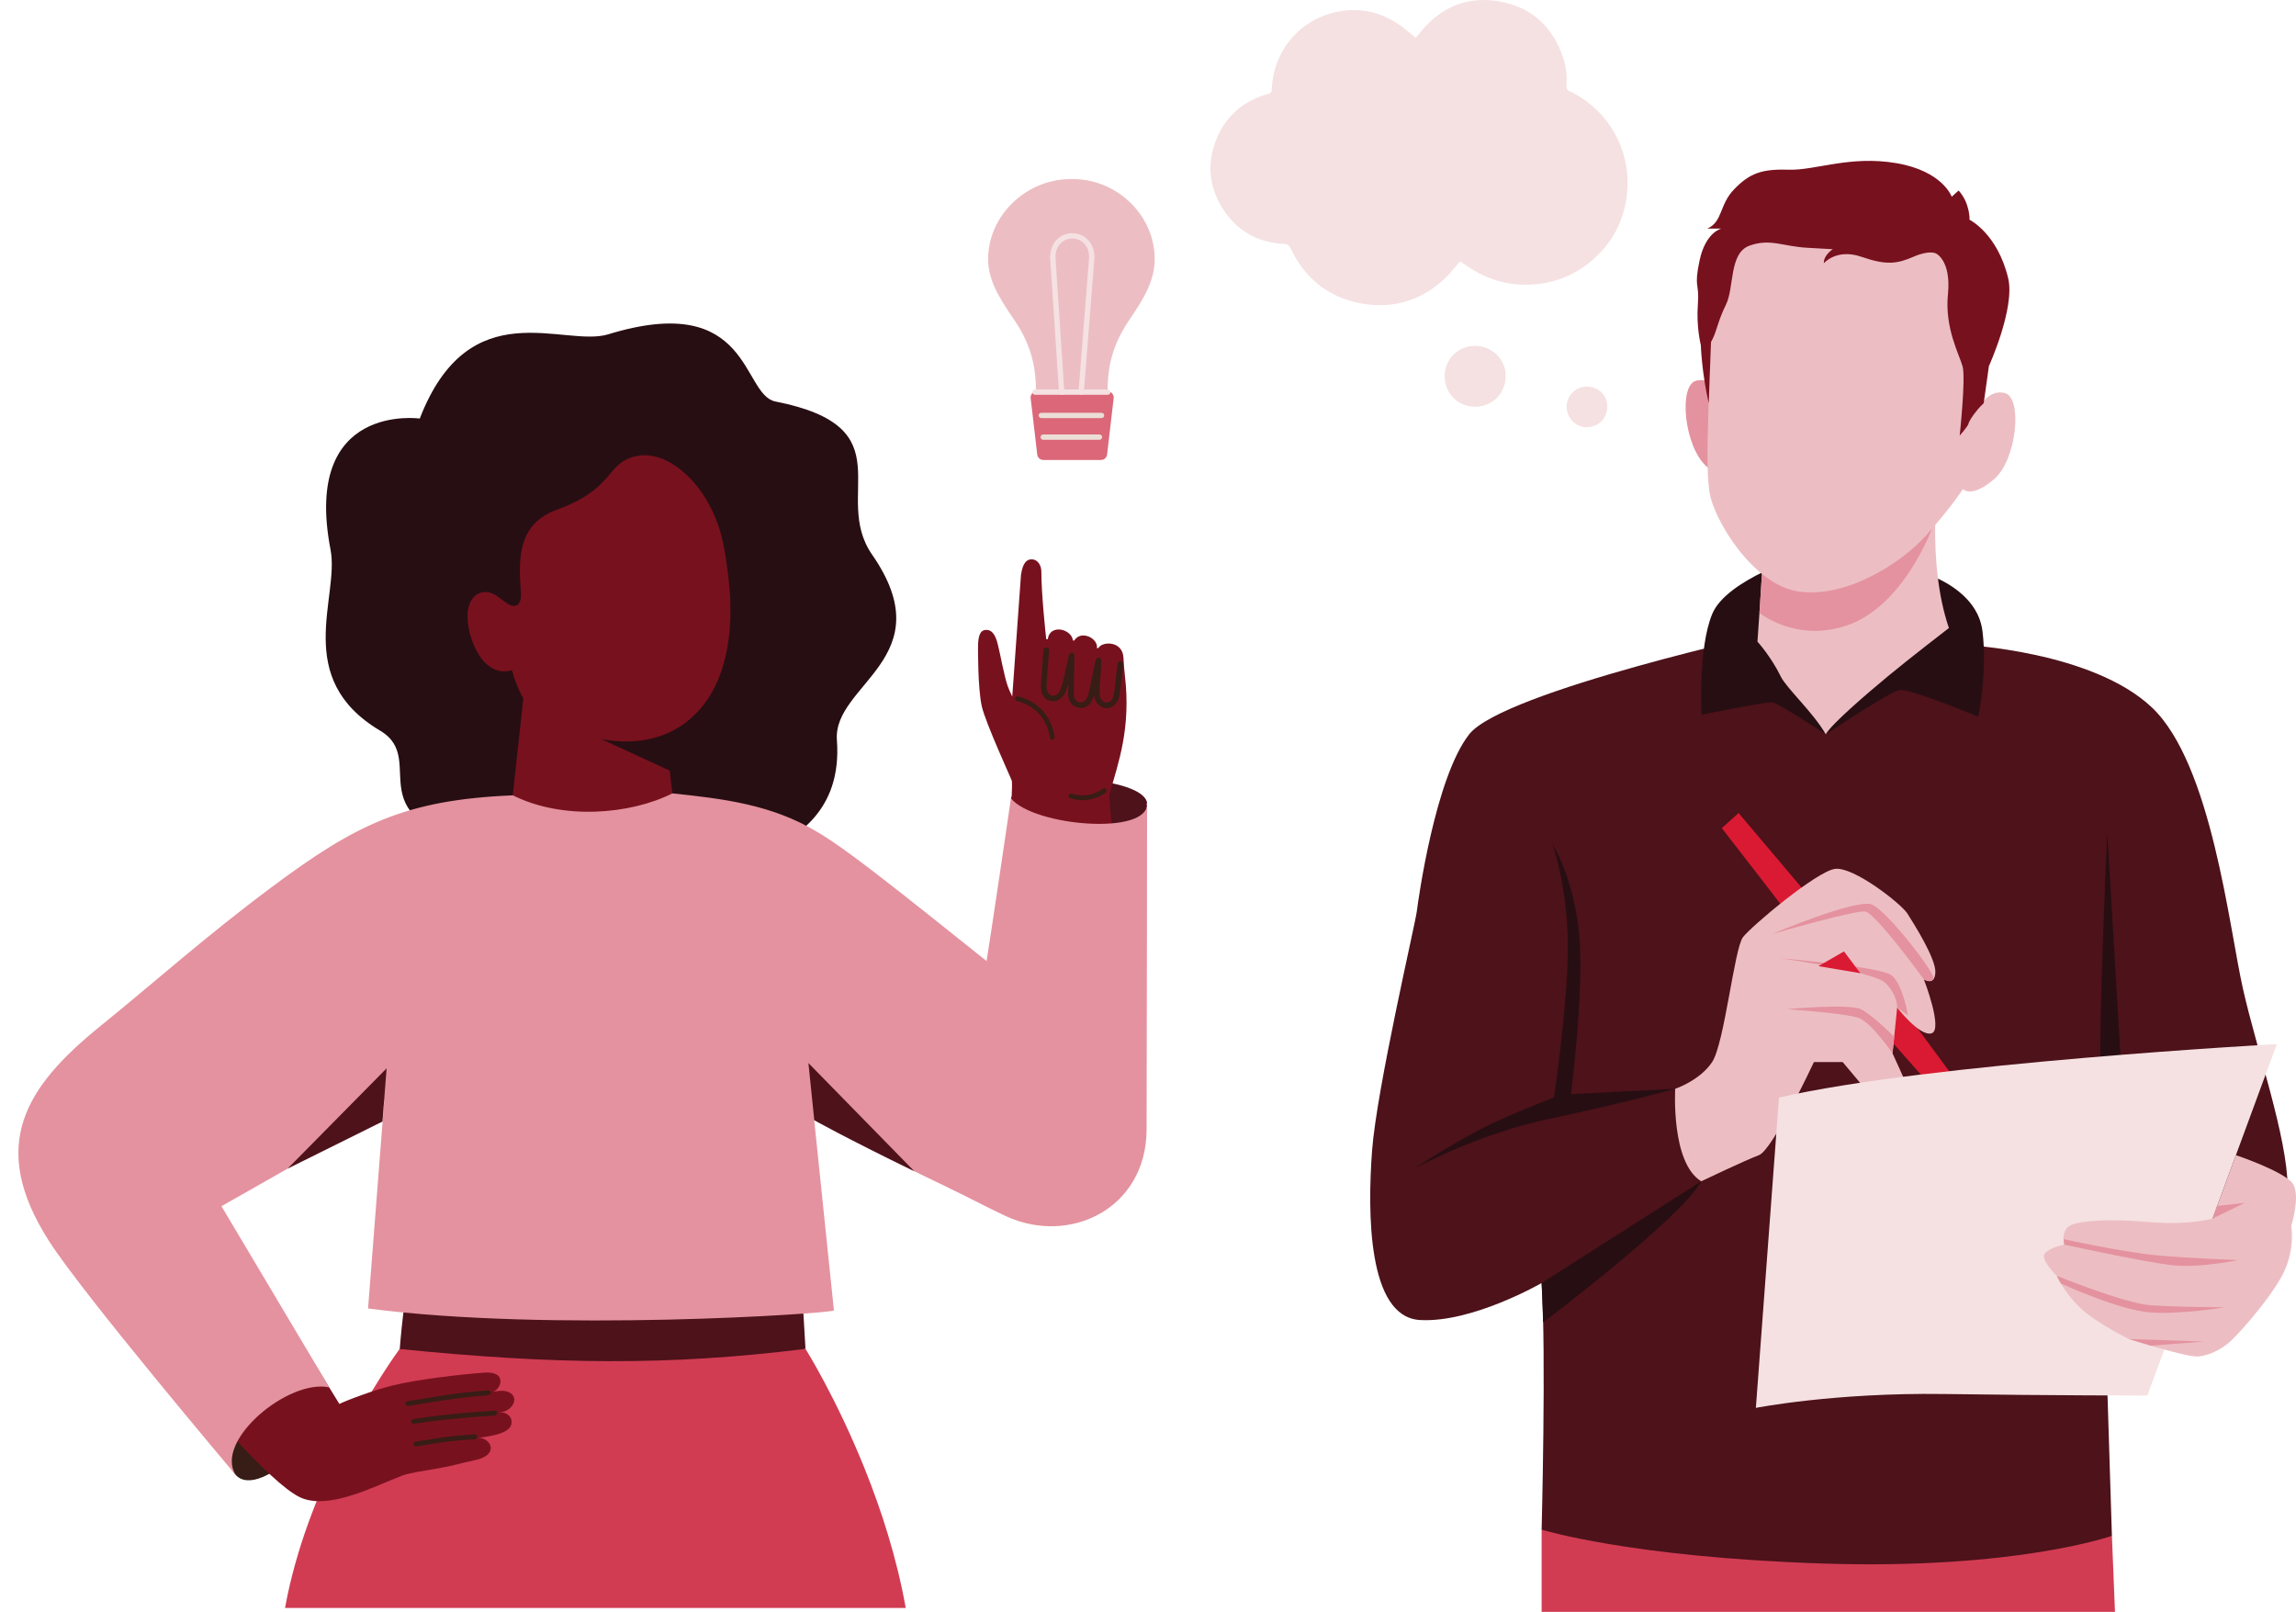 <?xml version="1.0" encoding="UTF-8"?> <svg xmlns="http://www.w3.org/2000/svg" id="Student_working_at_the_laptop_surrounded_with_books" data-name="Student working at the laptop surrounded with books" width="374.155" height="262.634" viewBox="0 0 374.155 262.634"><defs><style> .cls-1 { fill: #4d121a; } .cls-1, .cls-2, .cls-3, .cls-4, .cls-5, .cls-6, .cls-7, .cls-8, .cls-9, .cls-10, .cls-11 { stroke-width: 0px; } .cls-2 { fill: #78111e; } .cls-3 { fill: #270e12; } .cls-4 { fill: #371d15; } .cls-5 { fill: #d13c53; } .cls-6 { fill: #da1a32; } .cls-7 { fill: #db6779; } .cls-8 { fill: #e4929f; } .cls-9 { fill: #ebded6; } .cls-10 { fill: #ecbec3; } .cls-11 { fill: #f5e1e2; } </style></defs><g><g><path class="cls-5" d="m251.224,249.239v13.395h93.433l-.502-12.391s-46.382-8.707-48.391-9.377c-2.009-.67-44.54,8.372-44.54,8.372Z"></path><path class="cls-1" d="m320.043,105.073s20.93,1.001,30.642,10.211c9.712,9.209,12.558,35.749,14.819,45.796,2.26,10.047,7.284,24.363,7.284,32.4s-29.386,32.651-29.386,32.651l.753,24.112s-15.572,5.526-46.968,4.521c-31.396-1.005-45.963-5.526-45.963-5.526,0,0,.753-28.884,0-40.186,0,0-11.302,6.53-19.842,6.028-8.54-.502-8.54-17.582-7.786-27.628.753-10.047,7.033-36.921,7.284-38.931.251-2.009,3.014-21.837,8.54-28.877,5.526-7.04,50.484-16.851,50.484-16.851l30.14,2.28Z"></path><path class="cls-6" d="m290.406,147.656c-.27-.421-9.823-12.726-9.823-12.726l2.735-2.456,11.609,13.73-4.521,1.451Z"></path><path class="cls-3" d="m272.992,177.405s-8.581,2.386-20.512,4.898c-11.93,2.512-22.103,8.163-22.103,8.163,0,0,7.786-5.149,13.312-7.661,5.526-2.512,9.544-3.966,9.544-3.966,0,0,2.386-15.872,2.26-25.293-.126-9.421-2.512-16.077-2.512-16.077,0,0,3.642,5.902,4.395,15.195.753,9.293-1.381,25.619-1.381,25.619l16.996-.879Z"></path><path class="cls-3" d="m343.402,135.712s-1.423,30.475-1.088,40.186c.335,9.712,3.851,6.53,3.851,6.53l-2.763-46.717Z"></path><path class="cls-6" d="m307.708,169.089l6.028,6.809,4.242-.893-7.061-9.572-2.484-2.763s-1.898.781-2.177,1.619c-.279.837,1.451,4.8,1.451,4.8Z"></path><g><path class="cls-3" d="m297.525,119.644s10.295-6.872,11.969-7.207,12.893,4.354,12.893,4.354c0,0,1.507-7.4.67-13.998-.837-6.598-8.707-9.103-8.707-9.103l-16.825,25.954Z"></path><path class="cls-3" d="m297.525,109.256v10.388s-7.622-5.023-8.626-5.194c-1.005-.171-11.588,2.006-11.588,2.006,0,0-.635-10.716,1.709-16.409,2.344-5.693,15.035-9.544,15.035-9.544l3.471,18.754Z"></path></g><g><path class="cls-10" d="m307.648,110.189c-3.537,2.931-9.204,7.795-10.123,9.455h0c-2.034-3.558-6.386-7.485-7.333-9.421-1.601-3.272-3.797-5.676-3.797-5.676h0c.372-5.01,1.296-19.96,1.296-19.96l28.183-6.826s-1.968,13.749,1.72,24.566c0,0-6.409,4.932-9.946,7.862Z"></path><path class="cls-8" d="m315.059,85.566s-4.579,13.09-14.057,16.332c-8.359,2.859-14.283-2.046-14.283-2.046l.973-15.265,27.368.978Z"></path><g><path class="cls-8" d="m279.494,62.965l-.593 0-0-.485c-.669-.45-1.512-.708-2.521-.44-2.887.769-1.944,10.831,1.783,14.023.642.55,1.232.943,1.772,1.222l-.011-13.853c-.129-.158-.273-.316-.43-.468Z"></path><path class="cls-10" d="m322.319,66.83s1.518-3.547,4.406-2.783c2.889.765,1.96,10.828-1.762,14.025-3.722,3.198-5.088,1.613-5.088,1.613,0,0-1.723,2.753-5.936,7.485-4.213,4.731-13.157,10.307-20.819,9.215-7.438-1.061-13.907-11.762-14.549-16.234-.642-4.472-.135-12.329-.012-18.718.123-6.389-1.931-18.4,3.687-24.282,5.618-5.882,28.746-6.795,36.419-.028,7.672,6.767,5.129,23.253,5.13,23.636 0.0.383-1.476,6.071-1.476,6.071Z"></path><path class="cls-2" d="m278.454,65.706l.37-9.981h0c.935-1.576,1.024-3.234,2.427-6.061s.48-8.438,3.861-9.641c3.381-1.204,5.294.117,9.429.35l4.135.233s-1.536.956-1.461,2.289c0,0,2.044-2.465,6.137-1.048,4.094,1.416,5.821,1.132,8.5-.024,2.678-1.156,3.675-.502,3.675-.502,0,0,2.463,1.168,1.909,6.635-.554,5.467,1.845,9.798,2.384,11.73.54,1.933-.469,11.296-.469,11.296,0,0,1.376-1.561,1.435-1.948.059-.388,1.066-2.003,2.482-3.344l.841-6.026s4.303-9.486,3.142-14.333c-1.747-7.292-6.296-9.528-6.296-9.528,0,0,.122-2.625-1.777-4.765l-1.128,1.018s-1.448-4.186-9.037-5.474c-7.589-1.288-13.159,1.217-17.585,1.071-4.426-.145-6.344.638-8.815,3.169-2.471,2.532-1.849,5.304-4.388,6.425l2.284-.002s-2.562.569-3.542,5.178c-.98,4.609-.003,3.53-.282,7.188-.279,3.658.48,6.618.48,6.618,0,0,.143,4.474,1.288,9.475Z"></path></g></g><path class="cls-10" d="m272.992,177.405s-.729,12.056,4.24,15.07c0,0,7.146-3.41,9.406-4.258,2.26-.849,8.958-15.165,8.958-15.165h4.688l4.856,5.788s5.861-1.099,5.777-1.518-2.512-5.693-2.512-5.693l.753-7.451s3.684,4.772,5.609,4.186c1.926-.586-1.256-8.791-1.256-8.791,0,0,1.74,1.172,1.875-1.088.134-2.26-3.549-8.037-4.554-9.628s-8.791-7.702-11.805-7.284c-3.014.419-13.584,9.293-14.997,11.135-1.413,1.842-3.018,17.334-5.027,20.348-2.009,3.014-6.014,4.35-6.014,4.35Z"></path><path class="cls-3" d="m277.232,192.475l-26.008,16.577.251,6.405s22.504-16.954,25.757-22.982Z"></path><g><path class="cls-11" d="m289.903,178.84l-3.767,50.557s12.809-2.512,30.642-2.26c17.833.251,33.154.251,33.154.251l21.098-57.266s-57.014,3.12-81.126,8.718Z"></path><path class="cls-10" d="m364.363,188.217s8.174,2.751,9.346,4.761c1.172,2.009-.335,6.781-.335,6.781,0,0,.753,4.102-1.591,8.288-2.344,4.186-7.116,9.461-8.456,10.633s-3.265,2.177-5.107,2.344c-1.842.167-11.302-2.847-11.302-2.847,0,0-5.33-2.595-7.954-5.107-2.623-2.512-3.795-5.191-3.795-5.191,0,0-2.735-2.623-1.954-3.628.781-1.005,3.181-1.451,3.181-1.451,0,0-.614-2.121.837-3.042s6.642-1.2,13.005-.642,10.313-.557,10.313-.557l3.811-10.344Z"></path><g><polygon class="cls-8" points="365.811 195.992 360.552 198.56 361.316 196.489 365.811 195.992"></polygon><path class="cls-8" d="m336.397,202.801s13.061,2.847,17.582,3.349c4.521.502,10.716-.837,10.716-.837,0,0-7.87-.278-13.284-.781-5.414-.503-15.141-2.627-15.141-2.627l.127.896Z"></path><path class="cls-8" d="m335.169,207.88s11.148,4.521,15.314,4.8c4.166.279,12.036.335,12.036.335,0,0-6.936,1.172-12.036.837-5.099-.335-14.646-4.72-14.646-4.72l-.668-1.252Z"></path><polygon class="cls-8" points="346.918 218.178 359.113 218.596 350.482 219.262 346.918 218.178"></polygon></g></g><g><path class="cls-8" d="m291.075,164.428s9.712.67,11.805,1.423c2.093.753,5.526,5.777,5.526,5.777l.272-2.685s-3.537-3.594-5.462-4.515c-1.926-.921-12.14,0-12.14,0Z"></path><path class="cls-8" d="m290.071,156.14s15.154,2.093,17.163,4.019,1.926,4.019,1.926,4.019l1.758,1.256s-.837-5.107-2.679-6.53c-1.842-1.423-18.168-2.763-18.168-2.763Z"></path><path class="cls-8" d="m288.731,152.205s13.563-3.935,15.237-3.684,9.544,11.051,9.544,11.051c0,0,.493.33,1.025.247.178-.027.359-.101.529-.247.678-.586-7.527-11.191-10.038-12.195-2.512-1.005-16.298,4.828-16.298,4.828Z"></path></g><polygon class="cls-6" points="300.494 155.024 296.322 157.424 303.164 158.574 300.494 155.024"></polygon></g><g id="_2Lmtou" data-name="2Lmtou"><g><path class="cls-11" d="m230.718,6.18c-1.052-.83-2-1.715-3.075-2.402-3.454-2.209-7.189-2.7-11.104-1.499-5.321,1.632-8.99,6.426-9.27,12.01-.041.827-.039.833-.826,1.065-3.913,1.153-6.716,3.598-8.23,7.372-1.493,3.722-1.238,7.426.808,10.884,2.299,3.886,5.791,5.922,10.31,6.142.51.025.746.221.958.669,2.328,4.895,6.131,8.015,11.464,9.004,5.266.976,9.933-.447,13.829-4.167.793-.758,1.456-1.652,2.179-2.483.058-.066.115-.132.168-.192.907.584,1.766,1.203,2.683,1.716,2.981,1.667,6.184,2.327,9.591,2.022,3.347-.3,6.329-1.508,8.922-3.627,3.2-2.615,5.187-5.972,5.868-10.057,1.164-6.978-2.025-13.7-8.129-17.219-.3-.173-.596-.379-.922-.477-.623-.188-.703-.607-.666-1.168.098-1.49-.074-2.962-.547-4.375-1.687-5.042-5.136-8.236-10.364-9.162-5.17-.916-9.477.861-12.821,4.925-.286.348-.569.698-.831,1.02Z"></path><path class="cls-11" d="m240.38,56.362c-2.484-.041-4.893,1.887-4.956,4.844-.061,2.858,2.146,5.062,4.96,5.066,2.795.004,4.989-2.196,4.986-5-.003-2.727-2.218-4.907-4.99-4.91Z"></path><path class="cls-11" d="m258.596,62.989c-1.814.001-3.293,1.467-3.296,3.269-.003,1.831,1.499,3.368,3.277,3.352,1.917-.018,3.341-1.445,3.35-3.358.009-1.829-1.456-3.263-3.331-3.263Z"></path></g></g></g><g><g><path class="cls-5" d="m46.45,261.999h101.147c-1.453-8.176-3.986-15.954-6.632-22.555-4.678-11.675-9.704-19.664-9.704-19.664-21.481-2.847-44.363-2.955-66.056-.1,0,0-4.926,6.632-9.866,16.604-3.583,7.233-7.172,16.224-8.89,25.714Z"></path><g><path class="cls-3" d="m68.403,68.196s-19.18-2.695-14.537,21.373c1.499,7.771-6.31,20.935,8.091,29.491,8.236,4.893-5.243,14.835,18.901,19.07,9.357,1.641,17.809,9.918,19.557,8.355,6.405-5.729,37.679-2.847,35.965-25.905-.677-9.106,17.405-13.396,5.738-30.208-6.718-9.68,5.694-20.726-15.765-24.956-5.549-1.094-3.844-18.122-27.238-10.944-7.236,2.22-22.619-7.171-30.711,13.725Z"></path><path class="cls-2" d="m76.625,103.383c1.255,4.484,3.839,6.672,6.806,5.831.371,1.411,1.101,3.326,1.852,4.56l-1.957,17.964c15.563,10.825,27.075,4.686,27.075,4.686l-1.269-10.859-11.127-5.13c6.401,1.173,10.89-.554,13.69-2.671,4.363-3.298,6.245-8.236,6.978-13.159.103-.686.182-1.371.239-2.057.048-.588.081-1.175.101-1.76.042-1.115.027-2.219-.023-3.29-.035-.735-.087-1.453-.155-2.155-.045-.498-.098-.983-.155-1.459-.658-5.305-1.134-7.009-1.981-9.213-2.554-6.644-8.324-11.513-13.191-10.31-4.929,1.22-3.159,5.19-12.823,8.72-6.124,2.24-6.265,7.595-5.802,13.321.121,1.501-.296,2.23-.977,2.317-.46.059-1.037-.179-1.65-.666-.388-.294-.823-.623-1.343-.982-2.592-1.783-5.947.374-4.289,6.312Z"></path></g><g><path class="cls-4" d="m53.377,225.773c2.599,5.199-10.975,19.061-14.982,14.528-5.35-6.052,8.4-20.104,14.982-14.528Z"></path><g><path class="cls-2" d="m49.081,218.64l6.227,10.118c1.124-.572,5.74-2.312,8.683-3.016,4.318-1.033,10.907-1.785,14.929-2.087,1.791-.134,2.559.461,2.629,1.273.07.823-.528,1.584-1.186,1.831.151-.021.326-.045.528-.075,1.439-.212,2.358.082,2.767.807.558.989-.534,2.283-1.593,2.517-.289.064-.574.118-.835.163.09-.01.185-.02.286-.031.979-.104,1.769.674,1.843,1.319.138,1.213-.805,1.82-2.413,2.284-.79.228-3.001.567-3.001.567,1.102-.056,1.763.704,1.934,1.134.354.891-.19,2.002-2.487,2.472-2.576.527-2.951.814-6.607,1.448-1.282.222-3.997.6-5.253,1.073-4.256,1.602-12.047,5.781-16.712,3.497-5.001-2.448-16.273-16.048-16.273-16.048l16.535-9.247Z"></path><path class="cls-4" d="m79.935,226.737c.031.053.05.114.051.181.005.217-.173.406-.397.421-3.929.264-7.117.783-10.199,1.285-.943.153-1.886.307-2.851.454-.223.034-.422-.114-.447-.328-.024-.215.137-.417.359-.451.963-.147,1.903-.3,2.843-.453,2.984-.486,5.997-1.006,10.279-1.294.155-.01.292.066.363.186Z"></path><path class="cls-4" d="m80.973,230.032c.031.053.05.114.051.181.004.217-.173.406-.397.421-5.784.388-9.446.781-13.186,1.351-.223.034-.422-.114-.446-.328-.024-.215.137-.417.359-.451,3.907-.596,7.748-.989,13.257-1.359.155-.01.292.066.363.186Z"></path><path class="cls-4" d="m77.729,233.897c.031.053.05.114.051.181.004.217-.173.406-.397.421-3.882.261-4.953.436-7.088.787-.674.111-1.453.239-2.458.392-.223.034-.423-.114-.447-.328-.024-.215.137-.417.359-.451,1-.152,1.776-.28,2.448-.39,2.08-.342,2.932-.512,7.168-.796.155-.01.292.066.363.186Z"></path></g><path class="cls-1" d="m65.142,219.803s.868-11.213,1.883-11.459c1.015-.246,63.537-.521,63.537-.521l.7,11.957c-22.482,2.816-41.255,2.527-66.12.023Z"></path><g><path class="cls-8" d="m171.51,165.082c-1.603-1.251-3.2-2.51-4.786-3.76-14.372-11.363-27.671-22.368-33.489-25.734-7.412-4.494-15.369-5.447-23.663-6.315-6.882,3.466-17.932,4.364-25.993.318-17.534.722-25.622,4.765-39.194,14.874-10.89,8.11-18.915,15.345-27.975,22.68-12.13,9.82-18.484,19.35-8.416,35.082,5.614,8.773,30.402,38.074,30.402,38.074-3.502-5.575,8.628-15.683,15.271-14.239l-17.579-29.527,10.784-6.117,15.748-11.143-2.639,33.927c29.737,3.907,75.117.838,75.917.326l-3.216-31.024c.005.006.01.013.016.019,0,0,4.864,2.747,16.298,8.318,2.319,1.132,4.907,2.377,7.778,3.74l14.738-29.499Z"></path><path class="cls-1" d="m131.738,173.209l.959,9.314s4.864,2.747,16.298,8.318l-17.256-17.632Z"></path><path class="cls-4" d="m166.828,173.787c.16,0,.314-.089.389-.242l3.899-7.942c.105-.215.017-.474-.198-.58-.215-.105-.474-.017-.58.198l-3.899,7.942c-.105.215-.017.474.198.58.061.03.127.044.191.044Z"></path></g><polygon class="cls-1" points="63.001 174.076 62.33 182.74 46.871 190.417 63.001 174.076"></polygon></g><g><path class="cls-1" d="m186.929,130.866c-.459-4.292-20.099-5.655-22.183-.781,2.804,4.521,22.153,11.067,22.183.781Z"></path><g><path class="cls-2" d="m162,169.455c-.087-15.23,3.237-37.883,2.894-42.201-.017-.211-4.306-9.462-4.914-12.222-.644-2.925-.6-9.389-.6-9.389-.038-2.238.444-2.958,1.254-3.004,1.103-.063,1.621.952,1.978,2.39.42,1.689,1.04,5.161,1.61,6.774.163.463.419,1.042.735,1.69l1.422-19.803c.293-2.058.986-2.616,1.859-2.551.834.062,1.466.931,1.463,1.999-.011,3.502.686,10.076.79,10.958.008.072.24.133.262-.011.378-2.424,3.766-1.626,4.072.17.029.169.182.181.275.046,1.168-1.695,3.881-.233,3.655,1.272-.011.071.221.062.301-.065.642-1.018,3.88-1.102,4.024,1.655.052,1.002.123,1.952.231,2.871,1.013,8.613-1.035,14.128-2.471,19.269-.419,1.502,3.035,23.398,1.648,39.528-.439,5.098-20.399,16.179-20.488.624Z"></path><path class="cls-4" d="m171.518,120.554c.206-.027.359-.21.344-.42-.003-.053-.428-5.299-5.94-6.66-.211-.053-.427.077-.479.289-.053.212.077.427.289.479,4.957,1.224,5.336,5.899,5.34,5.946.015.218.204.383.422.368.008-0.0.016-.001.024-.002Z"></path><path class="cls-4" d="m177.214,130.34c1.779-.229,2.895-1.148,2.962-1.204.167-.141.189-.391.048-.558-.14-.167-.389-.189-.557-.049h0c-.085.07-2.106,1.713-5.038.788-.209-.065-.431.05-.497.258-.066.208.05.431.258.497,1.055.333,2.009.372,2.823.267Z"></path><path class="cls-4" d="m169.638,111.347l.408-5.423c.019-.253.239-.443.492-.423.253.019.442.239.423.492l-.408,5.424c-.085,1.095.201,1.734.85,1.9.87.222,1.314-.714,1.429-1.007.36-.916.628-2.184.883-3.412.119-.574.187-.848.459-2.091.054-.247.255-.483.507-.456.269.029.409.171.409.54-0.0.035-.026,2.089-.053,3.124-.026,1.038-.053,2.111-.055,3.127-.002,1.131.827,1.283,1.081,1.303.241.018.977.076,1.375-1.616,0,0,.973-4.7,1.108-5.254.067-.276.282-.424.485-.43.205-.006.397.133.414.434.033.599-.028,1.73-.099,2.521-.1,1.109-.213,2.158-.111,3.176.067.672.546,1.111.971,1.181.113.018.404.037.713-.195.35-.263.574-.747.652-1.398.144-1.216.552-4.73.552-4.73.039-.337.355-.446.604-.367.186.059.336.222.307.474,0,0-.41,3.515-.554,4.732-.136,1.145-.626,1.733-1.014,2.024-.273.205-.59.334-.911.375-.169.022-.34.02-.507-.008-.91-.151-1.644-.99-1.744-1.995-.006-.058-.009-.116-.013-.174-.412,1.565-1.182,2.064-1.879,2.154-.144.019-.285.02-.419.009-.961-.075-1.93-.789-1.928-2.219.001-.573.01-1.162.022-1.752-.121.452-.253.878-.402,1.257-.367.932-1.031,1.509-1.793,1.607-.232.03-.473.015-.718-.047-.644-.165-1.701-.756-1.537-2.859Z"></path></g><path class="cls-8" d="m160.556,157.903c.867-5.122,4.189-27.817,4.189-27.817,3.662,4.522,22.487,6.153,22.183.781,0,0-.04,41.19-.079,53.187-.042,12.839-12.461,18.904-22.892,14.122-2.413-1.106-9.497-4.748-9.497-4.748,0,0,4.164-24.117,6.095-35.524Z"></path></g></g><g><path class="cls-10" d="m180.494,63.771l0-.085c0-4.677,1.188-8.131,3.607-11.665,2.4-3.505,4.087-6.43,4.071-9.833-.034-7.175-6.178-13.014-13.353-13.014h-.328c-7.175,0-13.436,5.839-13.47,13.014-.016,3.403,1.788,6.328,4.188,9.833,2.419,3.533,3.608,6.988,3.608,11.665l0.0.085h11.677Z"></path><g><path class="cls-7" d="m179.421,74.946h-9.401c-.506,0-.931-.379-.99-.881l-1.073-9.182c-.069-.592.394-1.113.99-1.113h11.547c.596,0,1.059.52.99,1.113l-1.073,9.182c-.059.502-.484.881-.99.881Z"></path><path class="cls-9" d="m179.508,68.123h-9.82c-.239,0-.433-.194-.433-.433,0-.239.194-.433.433-.433h9.82c.239,0,.433.194.433.433,0,.239-.194.433-.433.433Z"></path><path class="cls-11" d="m180.519,64.328h-11.841c-.239,0-.433-.194-.433-.433s.194-.433.433-.433h11.841c.239,0,.433.194.433.433s-.194.433-.433.433Z"></path><path class="cls-9" d="m179.177,71.656h-9.179c-.239,0-.433-.194-.433-.433s.194-.433.433-.433h9.179c.239,0,.433.194.433.433s-.194.433-.433.433Z"></path></g><g><path class="cls-11" d="m173.009,64.328c-.226,0-.417-.176-.432-.405l-1.444-21.95c-.016-.239.165-.445.404-.461.235-.018.445.165.461.404l1.444,21.95c.016.239-.165.445-.404.461-.01.001-.019.001-.029.001Z"></path><path class="cls-11" d="m176.187,64.328c-.012,0-.023-0-.035-.001-.239-.019-.417-.227-.398-.466l1.733-21.95c.019-.239.229-.42.466-.398.239.019.417.227.398.466l-1.733,21.95c-.018.227-.208.399-.431.399Z"></path><path class="cls-11" d="m177.92,42.379c-.239,0-.433-.194-.433-.433,0-2.114-1.422-3.076-2.744-3.076s-2.744.963-2.744,3.076c0,.239-.194.433-.433.433-.239,0-.433-.194-.433-.433,0-2.589,1.816-3.943,3.61-3.943s3.61,1.354,3.61,3.943c0,.239-.194.433-.433.433Z"></path></g></g></g></svg> 